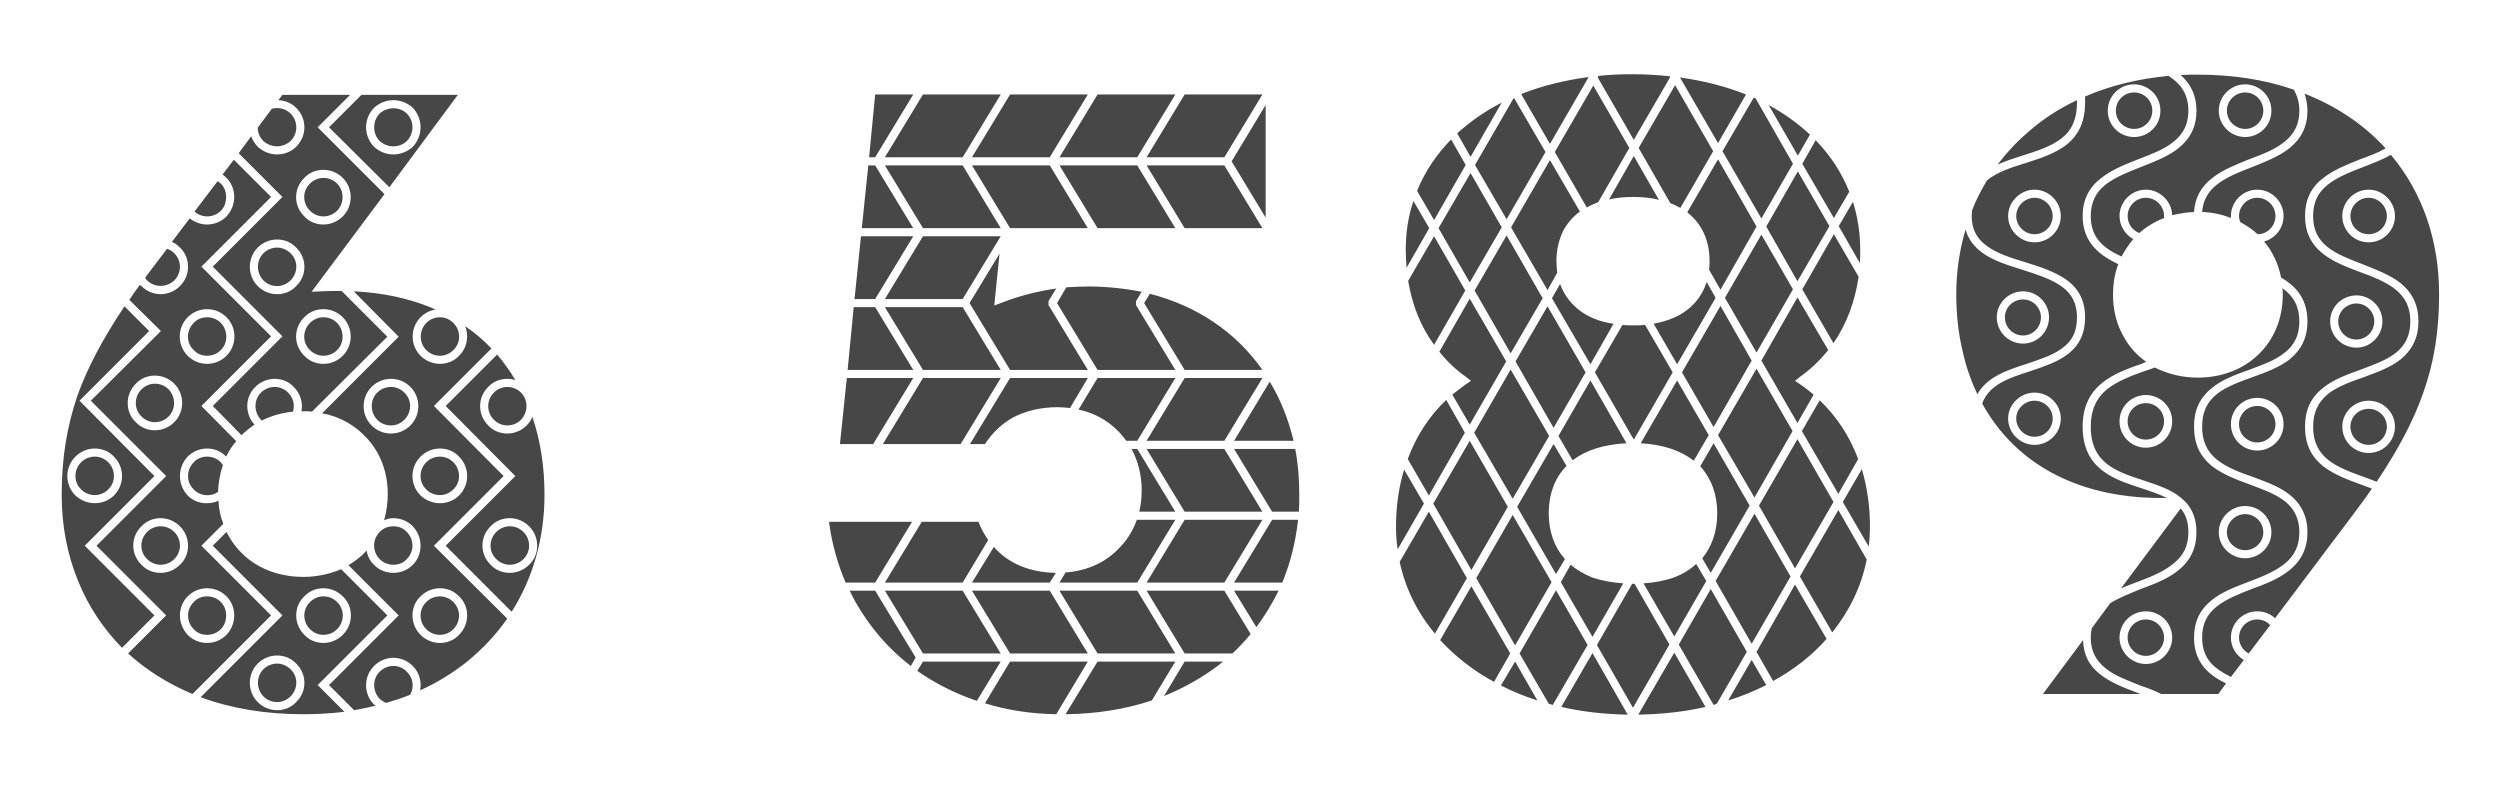 <svg width="237" height="77" viewBox="0 0 237 77" fill="none" xmlns="http://www.w3.org/2000/svg">
<path d="M20.17 38.487L26.775 31.882L20.17 25.277L26.775 18.672L22.627 14.525L23.818 12.912C23.933 13.296 24.163 13.604 24.432 13.911C24.931 14.371 25.584 14.64 26.275 14.64C26.967 14.64 27.619 14.371 28.08 13.911C29.117 12.874 29.117 11.261 28.08 10.224C27.619 9.764 27.043 9.533 26.391 9.495L26.775 8.996H33.187L30.115 12.068L36.451 18.404L29.539 27.658L30.384 27.619C31.037 27.581 31.728 27.581 32.381 27.581L36.72 31.92L29.578 39.024C29.309 38.986 29.04 38.986 28.733 38.986H28.579C28.733 38.141 28.464 37.296 27.85 36.682C27.389 36.183 26.736 35.914 26.045 35.914C25.354 35.914 24.701 36.183 24.202 36.682C23.203 37.642 23.203 39.255 24.125 40.253C23.703 40.56 23.28 40.867 22.896 41.252L20.17 38.487ZM31.191 12.068L34.263 8.996H43.402L36.912 17.751L31.191 12.068ZM35.453 13.911C35.952 14.371 36.605 14.64 37.296 14.64C37.987 14.64 38.64 14.371 39.139 13.911C39.6 13.412 39.869 12.759 39.869 12.068C39.869 11.376 39.6 10.723 39.139 10.224C38.64 9.764 37.987 9.495 37.296 9.495C36.605 9.495 35.952 9.764 35.453 10.224C34.455 11.261 34.455 12.874 35.453 13.911ZM24.432 12.106L25.776 10.301C26.429 10.148 27.082 10.301 27.543 10.762C28.272 11.492 28.272 12.643 27.543 13.373C27.197 13.68 26.736 13.872 26.275 13.872C25.776 13.872 25.315 13.68 24.97 13.373C24.624 13.027 24.432 12.567 24.432 12.106ZM35.991 10.762C36.336 10.455 36.797 10.263 37.296 10.263C37.795 10.263 38.256 10.455 38.563 10.762C38.909 11.107 39.101 11.568 39.101 12.068C39.101 12.567 38.909 13.027 38.563 13.373C38.256 13.68 37.795 13.872 37.296 13.872C36.797 13.872 36.336 13.68 35.991 13.373C35.299 12.643 35.299 11.492 35.991 10.762ZM8.611 37.987L15.255 31.383L12.259 28.426C12.567 27.965 12.912 27.466 13.258 27.005C13.296 27.044 13.335 27.082 13.411 27.12C13.911 27.619 14.563 27.888 15.216 27.888C15.907 27.888 16.56 27.619 17.059 27.12C17.559 26.621 17.827 25.968 17.827 25.277C17.827 24.586 17.559 23.933 17.059 23.472C16.829 23.242 16.599 23.05 16.291 22.935L17.981 20.707C18.442 21.053 19.018 21.284 19.632 21.284C20.323 21.284 20.976 21.015 21.475 20.515C21.936 20.016 22.205 19.363 22.205 18.672C22.205 17.981 21.936 17.328 21.475 16.867C21.36 16.752 21.245 16.637 21.091 16.56L22.167 15.139L25.699 18.672L19.095 25.277L25.699 31.882L19.095 38.487L22.397 41.828C22.013 42.25 21.706 42.749 21.437 43.287C20.976 42.788 20.323 42.519 19.632 42.519C18.941 42.519 18.288 42.788 17.789 43.287C17.328 43.786 17.059 44.439 17.059 45.13C17.059 45.821 17.328 46.474 17.789 46.973C18.25 47.434 18.864 47.703 19.517 47.703H19.632C20.016 47.703 20.362 47.626 20.707 47.472C20.746 48.24 20.899 48.97 21.168 49.661L19.095 51.735L25.699 58.34L18.25 65.789C15.946 64.829 13.872 63.523 12.144 61.949L15.754 58.34L9.149 51.735L15.754 45.13L8.611 37.987ZM28.848 20.515C29.309 21.015 29.962 21.284 30.653 21.284C31.344 21.284 31.997 21.015 32.496 20.515C33.495 19.517 33.495 17.866 32.496 16.867C31.997 16.368 31.344 16.099 30.653 16.099C29.962 16.099 29.309 16.368 28.848 16.867C27.811 17.866 27.811 19.517 28.848 20.515ZM29.386 19.978C28.656 19.248 28.656 18.096 29.386 17.405C29.731 17.059 30.192 16.867 30.653 16.867C31.152 16.867 31.613 17.059 31.959 17.405C32.65 18.096 32.65 19.248 31.959 19.978C31.613 20.323 31.152 20.515 30.653 20.515C30.192 20.515 29.731 20.323 29.386 19.978ZM18.442 20.055L20.631 17.175L20.938 17.405C21.283 17.751 21.437 18.212 21.437 18.672C21.437 19.172 21.283 19.632 20.938 19.978C20.592 20.323 20.131 20.515 19.632 20.515C19.21 20.515 18.787 20.362 18.442 20.055ZM24.432 27.12C24.931 27.619 25.584 27.888 26.275 27.888C26.967 27.888 27.619 27.619 28.08 27.12C29.117 26.122 29.117 24.471 28.08 23.472C27.619 22.973 26.967 22.704 26.275 22.704C25.584 22.704 24.931 22.973 24.432 23.472C23.434 24.471 23.434 26.122 24.432 27.12ZM24.97 26.583C24.279 25.853 24.279 24.701 24.97 24.01C25.315 23.664 25.776 23.472 26.275 23.472C26.736 23.472 27.197 23.664 27.543 24.01C28.272 24.701 28.272 25.853 27.543 26.583C27.197 26.928 26.736 27.12 26.275 27.12C25.776 27.12 25.315 26.928 24.97 26.583ZM15.831 23.587C16.099 23.664 16.33 23.818 16.522 24.01C16.867 24.355 17.059 24.816 17.059 25.277C17.059 25.776 16.867 26.237 16.522 26.583C15.792 27.274 14.64 27.274 13.949 26.583C13.872 26.506 13.795 26.429 13.757 26.352C13.834 26.199 13.949 26.084 14.026 25.968L15.831 23.587ZM30.538 39.178L37.795 31.92L33.533 27.619C36.221 27.735 38.679 28.272 40.867 29.155C41.021 29.232 41.175 29.309 41.29 29.348C40.752 29.424 40.253 29.693 39.869 30.077C38.871 31.076 38.871 32.727 39.869 33.725C40.368 34.224 41.021 34.493 41.712 34.493C42.403 34.493 43.056 34.224 43.517 33.725C44.285 32.995 44.477 31.843 44.093 30.922C45.015 31.536 45.859 32.266 46.589 33.034L41.136 38.487L47.741 45.13L41.136 51.735L48.087 58.647C47.011 60.183 45.744 61.527 44.285 62.717C42.941 63.792 41.443 64.714 39.831 65.444C39.984 64.637 39.754 63.754 39.139 63.139C38.103 62.103 36.49 62.103 35.453 63.139C34.455 64.138 34.455 65.789 35.453 66.787L35.607 66.903C34.954 67.056 34.263 67.21 33.571 67.325L31.191 64.944L37.795 58.34L33.034 53.578C33.687 53.194 34.263 52.733 34.762 52.196C34.839 52.695 35.069 53.194 35.453 53.539C35.952 54.077 36.643 54.307 37.296 54.307C37.949 54.307 38.602 54.077 39.139 53.539C39.6 53.079 39.869 52.426 39.869 51.735C39.869 51.044 39.6 50.391 39.139 49.892C38.64 49.392 37.987 49.123 37.296 49.123C36.989 49.123 36.682 49.2 36.413 49.316C36.643 48.509 36.759 47.703 36.759 46.819C36.759 44.784 36.067 42.941 34.8 41.559C33.687 40.33 32.227 39.485 30.538 39.178ZM5.847 46.896C5.847 43.402 6.346 40.445 7.344 37.488C8.304 34.839 9.725 32.151 11.799 29.04L14.141 31.383L7.536 37.987L14.64 45.13L8.035 51.735L14.64 58.34L11.568 61.411C9.802 59.607 8.381 57.495 7.421 55.114C6.384 52.618 5.847 49.853 5.847 46.896ZM17.789 33.725C18.288 34.224 18.941 34.493 19.632 34.493C20.323 34.493 20.976 34.224 21.475 33.725C22.474 32.727 22.474 31.076 21.475 30.077C20.976 29.578 20.323 29.309 19.632 29.309C18.941 29.309 18.288 29.578 17.789 30.077C16.791 31.076 16.791 32.727 17.789 33.725ZM28.848 33.725C29.309 34.224 29.962 34.493 30.653 34.493C31.344 34.493 31.997 34.224 32.496 33.725C33.495 32.727 33.495 31.076 32.496 30.077C31.997 29.578 31.344 29.309 30.653 29.309C29.962 29.309 29.309 29.578 28.848 30.077C27.811 31.076 27.811 32.727 28.848 33.725ZM18.365 33.188C17.635 32.496 17.635 31.344 18.365 30.615C18.672 30.269 19.133 30.077 19.632 30.077C20.131 30.077 20.592 30.269 20.938 30.615C21.629 31.344 21.629 32.496 20.938 33.188C20.592 33.533 20.131 33.725 19.632 33.725C19.133 33.725 18.672 33.533 18.365 33.188ZM29.386 33.188C28.656 32.496 28.656 31.344 29.386 30.615C29.731 30.269 30.192 30.077 30.653 30.077C31.152 30.077 31.613 30.269 31.959 30.615C32.65 31.344 32.65 32.496 31.959 33.188C31.613 33.533 31.152 33.725 30.653 33.725C30.192 33.725 29.731 33.533 29.386 33.188ZM40.407 33.188C39.715 32.496 39.715 31.344 40.407 30.615C40.752 30.269 41.213 30.077 41.712 30.077C42.173 30.077 42.634 30.269 42.979 30.615C43.709 31.344 43.709 32.496 42.979 33.188C42.634 33.533 42.173 33.725 41.712 33.725C41.213 33.725 40.752 33.533 40.407 33.188ZM42.25 51.735L48.855 45.13L42.25 38.487L47.127 33.61C47.779 34.378 48.355 35.184 48.855 36.029C48.624 35.952 48.355 35.914 48.087 35.914C47.395 35.914 46.743 36.183 46.282 36.682C45.783 37.181 45.514 37.795 45.514 38.487C45.514 39.178 45.783 39.831 46.282 40.33C46.743 40.829 47.395 41.098 48.087 41.098C48.778 41.098 49.431 40.829 49.93 40.33C50.16 40.099 50.352 39.831 50.467 39.523C51.235 41.751 51.619 44.247 51.619 46.896C51.619 50.967 50.544 54.768 48.509 57.994L42.25 51.735ZM12.106 38.218C12.106 38.909 12.375 39.562 12.874 40.023C13.335 40.522 13.987 40.791 14.679 40.791C15.37 40.791 16.023 40.522 16.522 40.023C17.52 39.024 17.52 37.373 16.522 36.375C16.023 35.876 15.37 35.607 14.679 35.607C13.987 35.607 13.335 35.876 12.874 36.375C12.375 36.874 12.106 37.527 12.106 38.218ZM35.223 40.33C35.722 40.829 36.375 41.098 37.066 41.098C37.757 41.098 38.41 40.829 38.909 40.33C39.907 39.331 39.907 37.68 38.909 36.682C38.41 36.183 37.757 35.914 37.066 35.914C36.375 35.914 35.722 36.183 35.223 36.682C34.224 37.68 34.224 39.331 35.223 40.33ZM12.874 38.218C12.874 37.719 13.066 37.258 13.411 36.912C13.757 36.567 14.218 36.375 14.679 36.375C15.178 36.375 15.639 36.567 15.984 36.912C16.675 37.642 16.675 38.794 15.984 39.485C15.639 39.831 15.178 40.023 14.679 40.023C14.218 40.023 13.757 39.831 13.411 39.485C13.066 39.139 12.874 38.679 12.874 38.218ZM24.739 39.792C24.048 39.063 24.048 37.911 24.739 37.219C25.085 36.874 25.546 36.682 26.045 36.682C26.506 36.682 26.967 36.874 27.312 37.219C27.811 37.719 27.965 38.41 27.773 39.024C26.698 39.139 25.738 39.408 24.816 39.869L24.739 39.792ZM35.76 39.792C35.069 39.063 35.069 37.911 35.76 37.219C36.106 36.874 36.567 36.682 37.066 36.682C37.565 36.682 37.987 36.874 38.333 37.219C39.063 37.911 39.063 39.063 38.333 39.792C37.987 40.138 37.565 40.33 37.066 40.33C36.567 40.33 36.106 40.138 35.76 39.792ZM46.282 38.487C46.282 38.026 46.474 37.565 46.819 37.219C47.165 36.874 47.626 36.682 48.087 36.682C48.586 36.682 49.047 36.874 49.392 37.219C50.083 37.911 50.083 39.063 49.392 39.792C49.047 40.138 48.586 40.33 48.087 40.33C47.626 40.33 47.165 40.138 46.819 39.792C46.474 39.447 46.282 38.986 46.282 38.487ZM6.384 45.13C6.384 45.821 6.653 46.474 7.152 46.973C7.651 47.434 8.304 47.703 8.995 47.703C9.687 47.703 10.339 47.434 10.8 46.973C11.299 46.474 11.568 45.821 11.568 45.13C11.568 44.439 11.299 43.786 10.8 43.287C10.339 42.788 9.687 42.519 8.995 42.519C8.304 42.519 7.651 42.788 7.152 43.287C6.653 43.786 6.384 44.439 6.384 45.13ZM39.101 45.13C39.101 45.821 39.37 46.474 39.869 46.973C40.368 47.434 41.021 47.703 41.712 47.703C42.403 47.703 43.056 47.434 43.517 46.973C44.016 46.474 44.285 45.821 44.285 45.13C44.285 44.439 44.016 43.786 43.517 43.287C43.056 42.788 42.403 42.519 41.712 42.519C41.021 42.519 40.368 42.788 39.869 43.287C39.37 43.786 39.101 44.439 39.101 45.13ZM7.152 45.13C7.152 44.631 7.344 44.17 7.69 43.824C8.035 43.479 8.496 43.287 8.995 43.287C9.456 43.287 9.917 43.479 10.263 43.824C10.608 44.17 10.8 44.631 10.8 45.13C10.8 45.629 10.608 46.051 10.263 46.397C9.917 46.743 9.456 46.935 8.995 46.935C8.496 46.935 8.035 46.743 7.69 46.397C7.344 46.051 7.152 45.629 7.152 45.13ZM20.669 46.627C19.978 47.127 18.979 47.05 18.365 46.397C18.019 46.051 17.827 45.629 17.827 45.13C17.827 44.631 18.019 44.17 18.365 43.824C18.672 43.479 19.133 43.287 19.632 43.287C20.131 43.287 20.592 43.479 20.938 43.824C20.976 43.901 21.053 43.978 21.13 44.093C20.861 44.861 20.707 45.744 20.669 46.627ZM39.869 45.13C39.869 44.631 40.061 44.17 40.407 43.824C40.752 43.479 41.213 43.287 41.712 43.287C42.173 43.287 42.634 43.479 42.979 43.824C43.325 44.17 43.517 44.631 43.517 45.13C43.517 45.629 43.325 46.051 42.979 46.397C42.634 46.743 42.173 46.935 41.712 46.935C41.213 46.935 40.752 46.743 40.407 46.397C40.061 46.051 39.869 45.629 39.869 45.13ZM13.411 53.539C13.872 54.039 14.525 54.307 15.216 54.307C15.907 54.307 16.56 54.039 17.059 53.539C17.559 53.079 17.827 52.426 17.827 51.735C17.827 51.044 17.559 50.391 17.059 49.892C16.56 49.392 15.907 49.123 15.216 49.123C14.525 49.123 13.872 49.392 13.411 49.892C12.375 50.89 12.375 52.541 13.411 53.539ZM46.512 53.539C46.973 54.039 47.626 54.307 48.317 54.307C49.008 54.307 49.661 54.039 50.16 53.539C50.659 53.079 50.928 52.426 50.928 51.735C50.928 51.044 50.659 50.391 50.16 49.892C49.661 49.392 49.008 49.123 48.317 49.123C47.626 49.123 46.973 49.392 46.512 49.892C45.475 50.89 45.475 52.541 46.512 53.539ZM13.949 53.002C13.219 52.311 13.219 51.159 13.949 50.429C14.295 50.084 14.755 49.892 15.216 49.892C15.715 49.892 16.176 50.084 16.522 50.429C16.867 50.775 17.059 51.236 17.059 51.735C17.059 52.196 16.867 52.656 16.522 53.002C16.176 53.347 15.715 53.539 15.216 53.539C14.755 53.539 14.295 53.347 13.949 53.002ZM35.568 51.082C35.914 50.314 36.49 49.892 37.296 49.892C37.795 49.892 38.256 50.084 38.563 50.429C38.909 50.775 39.101 51.236 39.101 51.735C39.101 52.196 38.909 52.656 38.563 53.002C38.218 53.386 37.757 53.539 37.296 53.539C36.835 53.539 36.375 53.386 35.991 53.002C35.491 52.503 35.338 51.773 35.568 51.082ZM47.05 53.002C46.32 52.311 46.32 51.159 47.05 50.429C47.395 50.084 47.856 49.892 48.317 49.892C48.816 49.892 49.277 50.084 49.623 50.429C49.968 50.775 50.16 51.236 50.16 51.735C50.16 52.196 49.968 52.656 49.623 53.002C49.277 53.347 48.816 53.539 48.317 53.539C47.856 53.539 47.395 53.347 47.05 53.002ZM19.018 66.096L26.775 58.34L20.17 51.735L21.475 50.429C22.051 51.62 22.973 52.656 24.087 53.386C25.392 54.231 27.005 54.691 28.733 54.691C30.039 54.691 31.229 54.423 32.343 53.962L36.72 58.34L30.115 64.944L32.65 67.479C31.383 67.632 30.077 67.709 28.733 67.709C25.2 67.709 21.936 67.171 19.018 66.096ZM17.059 58.34C17.059 59.031 17.328 59.684 17.789 60.183C18.288 60.682 18.941 60.951 19.632 60.951C20.323 60.951 20.976 60.682 21.475 60.183C21.936 59.684 22.205 59.031 22.205 58.34C22.205 57.648 21.936 56.995 21.475 56.535C20.976 56.035 20.323 55.767 19.632 55.767C18.941 55.767 18.288 56.035 17.789 56.535C17.328 56.995 17.059 57.648 17.059 58.34ZM28.08 58.34C28.08 59.031 28.349 59.684 28.848 60.183C29.309 60.682 29.962 60.951 30.653 60.951C31.344 60.951 31.997 60.682 32.496 60.183C32.995 59.684 33.264 59.031 33.264 58.34C33.264 57.648 32.995 56.995 32.496 56.535C31.997 56.035 31.344 55.767 30.653 55.767C29.962 55.767 29.309 56.035 28.848 56.535C28.349 56.995 28.08 57.648 28.08 58.34ZM39.101 58.34C39.101 59.031 39.37 59.684 39.869 60.183C40.368 60.682 41.021 60.951 41.712 60.951C42.403 60.951 43.056 60.682 43.517 60.183C44.016 59.684 44.285 59.031 44.285 58.34C44.285 57.648 44.016 56.995 43.517 56.535C43.056 56.035 42.403 55.767 41.712 55.767C41.021 55.767 40.368 56.035 39.869 56.535C39.37 56.995 39.101 57.648 39.101 58.34ZM17.827 58.34C17.827 57.879 18.019 57.418 18.365 57.072C18.672 56.727 19.133 56.535 19.632 56.535C20.131 56.535 20.592 56.727 20.938 57.072C21.283 57.418 21.437 57.879 21.437 58.34C21.437 58.839 21.283 59.3 20.938 59.645C20.592 59.991 20.131 60.183 19.632 60.183C19.133 60.183 18.672 59.991 18.365 59.645C18.019 59.3 17.827 58.839 17.827 58.34ZM28.848 58.34C28.848 57.879 29.04 57.418 29.386 57.072C29.731 56.727 30.192 56.535 30.653 56.535C31.152 56.535 31.613 56.727 31.959 57.072C32.304 57.418 32.496 57.879 32.496 58.34C32.496 58.839 32.304 59.3 31.959 59.645C31.613 59.991 31.152 60.183 30.653 60.183C30.192 60.183 29.731 59.991 29.386 59.645C29.04 59.3 28.848 58.839 28.848 58.34ZM39.869 58.34C39.869 57.879 40.061 57.418 40.407 57.072C40.752 56.727 41.213 56.535 41.712 56.535C42.173 56.535 42.634 56.727 42.979 57.072C43.325 57.418 43.517 57.879 43.517 58.34C43.517 58.839 43.325 59.3 42.979 59.645C42.634 59.991 42.173 60.183 41.712 60.183C41.213 60.183 40.752 59.991 40.407 59.645C40.061 59.3 39.869 58.839 39.869 58.34ZM24.432 66.557C24.931 67.056 25.584 67.325 26.275 67.325C26.967 67.325 27.619 67.056 28.08 66.557C29.117 65.559 29.117 63.907 28.08 62.909C27.619 62.41 26.967 62.141 26.275 62.141C25.584 62.141 24.931 62.41 24.432 62.909C23.434 63.907 23.434 65.559 24.432 66.557ZM24.97 66.019C24.279 65.29 24.279 64.138 24.97 63.447C25.315 63.101 25.776 62.909 26.275 62.909C26.736 62.909 27.197 63.101 27.543 63.447C28.272 64.138 28.272 65.29 27.543 66.019C27.197 66.365 26.736 66.557 26.275 66.557C25.776 66.557 25.315 66.365 24.97 66.019ZM35.991 66.25C35.299 65.52 35.299 64.368 35.991 63.677C36.72 62.947 37.872 62.947 38.563 63.677C39.178 64.253 39.293 65.175 38.871 65.866C38.141 66.173 37.373 66.403 36.605 66.634C36.375 66.557 36.183 66.403 35.991 66.25ZM82.39 14.909L82.966 8.957H86.576L82.966 14.909H82.39ZM83.888 14.909L87.498 8.957H94.87L91.261 14.909H83.888ZM92.144 14.909L95.754 8.957H103.126L99.517 14.909H92.144ZM100.438 14.909L104.048 8.957H111.421L107.811 14.909H100.438ZM108.694 14.909L112.304 8.957H119.677L116.067 14.909H108.694ZM116.758 15.293L119.984 9.956V20.631L116.758 15.293ZM81.699 21.629L82.314 15.677H82.966L86.576 21.629H81.699ZM83.888 15.677H91.261L94.87 21.629H87.498L83.888 15.677ZM92.144 15.677H99.517L103.126 21.629H95.754L92.144 15.677ZM100.438 15.677H107.811L111.421 21.629H104.048L100.438 15.677ZM108.694 15.677H116.067L119.677 21.629H112.304L108.694 15.677ZM81.008 28.349L81.622 22.397H86.576L82.966 28.349H81.008ZM83.888 28.349L87.498 22.397H94.87L91.261 28.349H83.888ZM91.913 28.733L94.755 24.048L94.256 28.963L94.87 28.733C96.522 28.08 98.288 27.619 100.131 27.351L99.401 28.541V28.925L103.126 35.069H95.754L91.913 28.733ZM100.208 28.733L101.091 27.235C101.782 27.197 102.512 27.159 103.203 27.159C104.931 27.159 106.621 27.351 108.233 27.658L107.696 28.541V28.925L111.421 35.069H104.048L100.208 28.733ZM108.464 28.733L109.001 27.85C113.494 29.002 117.181 31.498 119.677 35.069H112.304L108.464 28.733ZM80.355 35.069L80.931 29.117H82.966L86.576 35.069H80.355ZM83.888 29.117H91.261L94.87 35.069H87.498L83.888 29.117ZM79.626 42.096L80.278 35.837H86.576L82.774 42.096H79.626ZM83.696 42.096L87.498 35.837H94.87L91.069 42.096H83.696ZM91.952 42.096L95.754 35.837H103.126L101.437 38.679C101.053 38.64 100.63 38.602 100.246 38.602C98.672 38.602 97.251 38.947 96.061 39.562C95.024 40.138 94.102 40.983 93.373 42.096H91.952ZM102.243 38.832L104.048 35.837H111.421L107.811 41.789H106.774C105.699 40.291 104.125 39.216 102.243 38.832ZM108.694 41.789L112.304 35.837H119.677L116.067 41.789H108.694ZM116.989 41.789L120.368 36.183C121.405 37.872 122.134 39.754 122.633 41.789H116.989ZM107.273 42.557H107.811L111.421 48.509H108.003C108.157 47.856 108.233 47.165 108.233 46.474C108.233 45.053 107.888 43.709 107.273 42.557ZM108.694 42.557H116.067L119.677 48.509H112.304L108.694 42.557ZM116.989 42.557H122.787C123.056 43.94 123.171 45.399 123.171 46.896C123.171 47.434 123.171 47.971 123.133 48.509H120.598L116.989 42.557ZM100.438 55.229L101.014 54.269C103.126 54.115 104.931 53.271 106.237 51.812C106.928 51.082 107.427 50.237 107.773 49.277H111.421L107.811 55.229H100.438ZM108.694 55.229L112.304 49.277H119.677L116.067 55.229H108.694ZM116.989 55.229L120.598 49.277H123.056C122.825 51.389 122.326 53.386 121.558 55.229H116.989ZM78.589 49.469H86.461L82.966 55.229H80.163C79.395 53.424 78.858 51.504 78.589 49.469ZM83.888 55.229L87.382 49.469H92.758C92.989 50.084 93.334 50.698 93.68 51.197L91.261 55.229H83.888ZM92.144 55.229L94.218 51.85C95.6 53.424 97.635 54.269 100.093 54.307L99.517 55.229H92.144ZM80.547 55.997H82.966L86.806 62.333L86.346 63.139C84.195 61.488 82.467 59.453 81.123 57.111C80.931 56.765 80.739 56.381 80.547 55.997ZM83.888 55.997H91.261L94.87 61.949H87.498L83.888 55.997ZM92.144 55.997H99.517L103.126 61.949H95.754L92.144 55.997ZM100.438 55.997H107.811L111.421 61.949H104.048L100.438 55.997ZM108.694 55.997H116.067L118.563 60.106C118.025 60.759 117.449 61.373 116.835 61.949H112.304L108.694 55.997ZM116.989 55.997H121.213C120.598 57.226 119.907 58.378 119.101 59.453L116.989 55.997ZM86.96 63.6L87.498 62.717H94.87L92.605 66.442C90.57 65.751 88.65 64.791 86.96 63.6ZM93.373 66.672L95.754 62.717H103.126L100.131 67.709C97.75 67.671 95.485 67.325 93.373 66.672ZM101.014 67.709L104.048 62.717H111.421L109.193 66.403C106.659 67.248 103.933 67.671 101.014 67.709ZM110.345 65.981L112.304 62.717H115.952C115.529 63.063 115.069 63.408 114.608 63.715C113.302 64.599 111.881 65.367 110.345 65.981ZM151.466 7.344L151.542 7.191C152.618 7.076 153.693 7.037 154.806 7.037C155.997 7.037 157.187 7.114 158.301 7.229L158.339 7.306L154.883 13.258L151.466 7.344ZM144.208 8.919C146.128 8.151 148.278 7.613 150.582 7.306V7.344L146.934 13.642L144.208 8.919ZM159.261 7.344C161.488 7.652 163.6 8.189 165.52 8.957L162.87 13.565L159.261 7.344ZM155.344 14.026L158.8 8.074L162.41 14.333L159.299 19.709C159.03 19.555 158.685 19.402 158.339 19.248L155.344 14.026ZM147.395 14.41L151.043 8.112L154.461 14.026L151.504 19.172C151.12 19.325 150.736 19.479 150.429 19.671L147.395 14.41ZM139.83 15.639L143.517 9.264L146.512 14.41L142.826 20.784L139.83 15.639ZM163.293 14.333L166.25 9.264C166.288 9.264 166.365 9.303 166.442 9.341L169.974 15.524L166.979 20.707L163.293 14.333ZM138.141 12.643C139.37 11.53 140.79 10.531 142.365 9.725L139.408 14.871L138.141 12.643ZM167.67 9.956C169.13 10.762 170.435 11.684 171.587 12.759L170.435 14.755L167.67 9.956ZM134.339 18.096C135.069 16.291 136.144 14.679 137.565 13.22L138.947 15.639L135.952 20.861L134.339 18.096ZM170.858 15.524L172.125 13.296C173.546 14.755 174.582 16.368 175.312 18.173L173.853 20.669L170.858 15.524ZM152.541 18.903L154.883 14.794L157.264 18.941C156.534 18.749 155.69 18.672 154.806 18.672C154 18.672 153.232 18.749 152.541 18.903ZM159.952 20.131L162.87 15.101L166.518 21.476L163.101 27.466L162.026 25.584C162.064 25.316 162.064 25.047 162.064 24.739C162.064 22.781 161.334 21.207 159.952 20.131ZM143.248 21.552L146.934 15.178L149.776 20.055C149.085 20.554 148.547 21.207 148.163 21.936C147.779 22.743 147.549 23.703 147.549 24.739C147.549 25.123 147.587 25.508 147.626 25.853L146.704 27.504L143.248 21.552ZM167.44 21.476L170.435 16.253L173.43 21.437L170.397 26.66L167.44 21.476ZM136.374 21.629L139.408 16.407L142.365 21.552L139.331 26.775L136.374 21.629ZM133.264 23.703C133.264 22.09 133.494 20.515 133.994 19.056L135.491 21.629L133.341 25.392C133.302 24.816 133.264 24.279 133.264 23.703ZM174.314 21.437L175.658 19.133C176.118 20.592 176.349 22.128 176.349 23.703C176.349 24.125 176.349 24.509 176.31 24.931L174.314 21.437ZM170.858 27.427L173.853 22.205L176.195 26.237C175.85 28.618 175.043 30.73 173.814 32.535L170.858 27.427ZM163.523 28.234L166.979 22.244L169.974 27.427L166.518 33.418L163.523 28.234ZM139.792 27.543L142.826 22.32L146.243 28.272L143.21 33.495L139.792 27.543ZM133.494 26.621L135.952 22.397L138.909 27.543L135.952 32.688C134.685 30.96 133.878 28.925 133.494 26.621ZM156.765 30.692C158.186 30.423 159.376 29.924 160.259 29.117C160.989 28.464 161.488 27.658 161.795 26.736L162.64 28.234L158.992 34.532L156.765 30.692ZM147.126 28.272L147.894 26.928C148.24 27.85 148.778 28.618 149.507 29.232C150.39 30 151.581 30.5 152.963 30.692L150.774 34.532L147.126 28.272ZM166.979 34.186L170.397 28.195L173.315 33.188C172.547 34.148 171.626 35.031 170.589 35.76L170.166 36.106L170.627 36.413C171.088 36.72 171.51 37.066 171.933 37.411L170.397 40.099L166.979 34.186ZM136.451 33.341L139.331 28.311L142.787 34.263L139.331 40.253L137.68 37.411C138.102 37.066 138.563 36.72 138.986 36.413L139.446 36.106L139.024 35.76C138.026 35.069 137.181 34.263 136.451 33.341ZM159.453 35.3L163.101 29.002L166.058 34.186L162.448 40.483L159.453 35.3ZM143.67 34.263L146.704 29.04L150.314 35.3L147.28 40.56L143.67 34.263ZM151.197 35.3L153.808 30.807C154.115 30.845 154.461 30.845 154.806 30.845C155.19 30.845 155.574 30.845 155.958 30.807L158.57 35.3L154.883 41.674L151.197 35.3ZM162.87 41.252L166.518 34.954L169.936 40.867L166.326 47.165L162.87 41.252ZM139.754 41.021L143.21 35.031L146.858 41.328L143.402 47.28L139.754 41.021ZM147.741 41.328L150.774 36.068L154.192 42.02C152.042 42.135 150.352 42.672 149.085 43.632L147.741 41.328ZM155.536 42.02L158.992 36.068L161.987 41.252L160.566 43.671C159.338 42.711 157.648 42.135 155.536 42.02ZM133.456 43.517C134.262 41.328 135.491 39.447 137.104 37.911L138.87 41.021L135.453 46.973L133.456 43.517ZM170.819 40.867L172.509 37.949C174.122 39.485 175.35 41.367 176.157 43.517L174.275 46.819L170.819 40.867ZM166.749 47.933L170.397 41.636L173.814 47.587L170.166 53.885L166.749 47.933ZM135.875 47.741L139.331 41.789L142.941 48.048L139.485 54.039L135.875 47.741ZM161.181 44.208L162.448 42.02L165.866 47.933L162.179 54.307L161.373 52.925C162.294 51.812 162.794 50.352 162.794 48.663C162.794 46.858 162.218 45.322 161.181 44.208ZM143.824 48.048L147.28 42.096L148.509 44.17C147.395 45.283 146.819 46.858 146.819 48.663C146.819 50.391 147.357 51.888 148.355 53.002L147.51 54.423L143.824 48.048ZM174.698 47.587L176.502 44.477C177.002 46.167 177.27 47.971 177.27 49.853C177.27 50.506 177.232 51.159 177.155 51.812L174.698 47.587ZM132.342 49.853C132.342 47.971 132.611 46.167 133.11 44.516L134.992 47.741L132.496 52.08C132.381 51.351 132.342 50.583 132.342 49.853ZM170.627 54.653L174.275 48.355L176.963 53.04C176.464 55.575 175.35 57.879 173.699 59.952L170.627 54.653ZM132.688 53.271L135.453 48.509L139.062 54.807L136.029 60.068C134.339 58.032 133.226 55.767 132.688 53.271ZM162.64 55.075L166.326 48.701L169.744 54.653L166.058 61.028L162.64 55.075ZM139.946 54.807L143.402 48.816L147.088 55.191L143.632 61.181L139.946 54.807ZM155.805 55.306C156.88 55.229 157.878 55.037 158.723 54.73C159.53 54.423 160.221 54 160.797 53.463L161.757 55.075L158.723 60.336L155.805 55.306ZM147.971 55.191L148.893 53.539C149.507 54.039 150.198 54.461 151.005 54.768C151.85 55.037 152.81 55.229 153.885 55.306L150.966 60.375L147.971 55.191ZM151.389 61.143L154.73 55.344H154.806H154.96L158.262 61.104L154.806 67.095L151.389 61.143ZM166.518 61.795L170.166 55.421L173.162 60.567C171.779 62.141 170.051 63.485 168.093 64.56L166.518 61.795ZM136.528 60.682L139.485 55.575L143.171 61.949L141.635 64.637C139.638 63.562 137.949 62.218 136.528 60.682ZM159.146 61.104L162.179 55.843L165.597 61.795L162.755 66.711L162.448 66.826L159.146 61.104ZM144.054 61.949L147.51 55.959L150.506 61.143L147.203 66.826L146.819 66.711L144.054 61.949ZM155.306 67.748L158.723 61.872L161.68 67.018C159.683 67.479 157.533 67.709 155.306 67.748ZM148.01 67.018L150.966 61.911L154.307 67.748C152.118 67.709 150.006 67.479 148.01 67.018ZM163.83 66.403L166.058 62.563L167.44 64.944C166.288 65.52 165.098 66.019 163.83 66.403ZM142.288 64.983L143.632 62.717L145.744 66.403C144.554 66.019 143.402 65.559 142.288 64.983ZM198.203 20.477C198.203 19.21 198.664 18.25 199.624 17.482C200.546 16.791 201.775 16.291 202.965 15.831C204.232 15.332 205.538 14.832 206.498 14.064C207.65 13.143 208.226 11.991 208.226 10.493C208.226 9.111 207.727 7.997 206.728 7.114C207.266 7.076 207.803 7.076 208.341 7.076C211.605 7.076 214.677 7.536 217.442 8.496C217.787 9.072 217.979 9.725 217.979 10.493C217.979 11.76 217.519 12.682 216.559 13.45C215.675 14.18 214.447 14.64 213.218 15.101C211.989 15.6 210.683 16.099 209.685 16.906C208.648 17.712 208.072 18.788 207.995 20.093C207.266 20.131 206.575 20.247 205.922 20.4C205.883 19.095 204.77 17.981 203.426 17.981C202.043 17.981 200.93 19.133 200.93 20.477C200.93 21.399 201.467 22.244 202.235 22.666C201.813 23.165 201.429 23.741 201.122 24.317C199.355 23.511 198.203 22.512 198.203 20.477ZM186.914 20.477C186.914 20.285 186.952 20.131 186.952 19.939C187.336 18.941 187.835 17.981 188.373 17.098C189.333 16.291 190.715 15.869 192.059 15.447C193.403 15.024 194.786 14.563 195.861 13.757C197.09 12.797 197.666 11.492 197.666 9.725V9.149C200.047 8.112 202.735 7.46 205.576 7.191C206.882 8.036 207.458 9.072 207.458 10.493C207.458 11.76 206.997 12.682 206.037 13.45C205.154 14.18 203.887 14.64 202.696 15.101C201.429 15.6 200.162 16.099 199.163 16.906C198.011 17.789 197.435 18.98 197.435 20.477C197.435 23.05 199.125 24.24 200.815 25.047C200.469 25.93 200.315 26.928 200.315 27.965C200.315 29.424 200.661 30.807 201.352 31.959C201.851 32.88 202.581 33.687 203.464 34.301C203.349 34.34 203.234 34.378 203.119 34.455C200.469 35.376 197.435 36.452 197.435 40.445C197.435 44.477 200.392 45.437 203.003 46.282C203.848 46.551 204.693 46.858 205.423 47.203C197.359 47.357 191.176 44.17 187.912 38.256C188.565 36.452 190.447 35.837 192.482 35.184C193.711 34.762 195.016 34.34 195.976 33.61C197.128 32.765 197.666 31.613 197.666 30.077C197.666 28.541 197.09 27.351 195.823 26.468C194.747 25.738 193.365 25.277 191.983 24.855C190.715 24.471 189.371 24.048 188.411 23.357C187.413 22.666 186.914 21.744 186.914 20.477ZM199.816 10.493C199.816 11.876 200.93 12.989 202.312 12.989C203.695 12.989 204.808 11.876 204.808 10.493C204.808 9.111 203.695 7.997 202.312 7.997C200.93 7.997 199.816 9.111 199.816 10.493ZM210.338 10.493C210.338 11.876 211.49 12.989 212.834 12.989C214.216 12.989 215.33 11.876 215.33 10.493C215.33 9.111 214.216 7.997 212.834 7.997C211.49 7.997 210.338 9.111 210.338 10.493ZM200.584 10.493C200.584 9.533 201.352 8.765 202.312 8.765C203.272 8.765 204.04 9.533 204.04 10.493C204.04 11.453 203.272 12.221 202.312 12.221C201.352 12.221 200.584 11.453 200.584 10.493ZM211.106 10.493C211.106 9.533 211.912 8.765 212.834 8.765C213.794 8.765 214.562 9.533 214.562 10.493C214.562 11.453 213.794 12.221 212.834 12.221C211.912 12.221 211.106 11.453 211.106 10.493ZM208.763 60.452C208.763 59.184 209.186 58.263 210.146 57.495C211.029 56.803 212.258 56.304 213.448 55.843C214.715 55.383 216.021 54.883 217.019 54.077C218.171 53.156 218.747 51.965 218.747 50.468C218.747 48.97 218.171 47.779 217.058 46.896C216.098 46.128 214.792 45.667 213.563 45.207C212.335 44.784 211.106 44.324 210.184 43.594C209.224 42.826 208.763 41.828 208.763 40.445C208.763 39.101 209.186 38.141 210.184 37.335C211.067 36.644 212.335 36.183 213.525 35.76C214.792 35.3 216.059 34.839 217.058 34.071C218.171 33.149 218.747 31.997 218.747 30.461C218.747 28.08 217.365 26.967 216.251 26.314C215.983 25.008 215.445 23.856 214.639 22.896C215.714 22.589 216.482 21.629 216.482 20.477C216.482 19.133 215.368 17.981 213.986 17.981C212.603 17.981 211.49 19.133 211.49 20.477V20.669C210.645 20.323 209.723 20.131 208.763 20.093C208.84 19.018 209.301 18.173 210.184 17.482C211.067 16.791 212.296 16.291 213.525 15.831C214.754 15.332 216.059 14.832 217.019 14.064C218.171 13.143 218.747 11.991 218.747 10.493C218.747 9.917 218.632 9.38 218.479 8.88C221.512 10.071 224.085 11.799 226.159 14.064C225.429 14.487 224.584 14.794 223.739 15.101C222.511 15.6 221.205 16.099 220.207 16.906C219.055 17.789 218.517 18.98 218.517 20.477C218.517 21.975 219.055 23.127 220.207 24.048C221.167 24.816 222.472 25.316 223.701 25.776C224.93 26.237 226.159 26.698 227.08 27.427C228.04 28.195 228.501 29.155 228.501 30.461C228.501 31.767 228.04 32.727 227.119 33.456C226.235 34.148 225.045 34.57 223.816 35.031C222.549 35.492 221.243 35.952 220.245 36.759C219.055 37.68 218.517 38.871 218.517 40.445C218.517 42.058 219.055 43.248 220.245 44.208C221.243 44.976 222.549 45.475 223.816 45.936C224.162 46.051 224.507 46.205 224.853 46.32C224.315 47.127 223.701 47.933 223.048 48.816L215.675 58.608C215.215 58.186 214.639 57.956 213.986 57.956C212.603 57.956 211.49 59.069 211.49 60.452C211.49 61.335 211.989 62.141 212.719 62.563L211.49 64.176C210.645 63.754 210.031 63.331 209.608 62.871C209.032 62.218 208.763 61.411 208.763 60.452ZM189.371 15.6C190.216 14.487 191.138 13.488 192.213 12.567C193.595 11.338 195.17 10.301 196.898 9.495V9.725C196.898 11.261 196.437 12.336 195.4 13.143C194.44 13.872 193.173 14.295 191.829 14.717C190.984 14.986 190.139 15.255 189.371 15.6ZM219.285 40.445C219.285 39.101 219.746 38.141 220.706 37.335C221.589 36.644 222.856 36.183 224.085 35.76C225.314 35.3 226.619 34.839 227.579 34.071C228.693 33.149 229.269 31.997 229.269 30.461C229.269 28.925 228.693 27.735 227.541 26.813C226.543 26.045 225.237 25.546 223.97 25.047C222.779 24.586 221.551 24.125 220.667 23.434C219.707 22.666 219.285 21.744 219.285 20.477C219.285 19.21 219.707 18.25 220.706 17.482C221.589 16.791 222.818 16.291 224.047 15.831C224.93 15.485 225.851 15.139 226.658 14.679C229.653 18.25 231.227 22.781 231.227 27.888C231.227 31.344 230.767 34.301 229.73 37.219C228.808 39.869 227.387 42.557 225.314 45.667L224.085 45.207C222.895 44.784 221.627 44.324 220.706 43.594C219.746 42.826 219.285 41.828 219.285 40.445ZM190.37 20.477C190.37 21.86 191.522 22.973 192.866 22.973C194.248 22.973 195.362 21.86 195.362 20.477C195.362 19.133 194.248 17.981 192.866 17.981C191.522 17.981 190.37 19.133 190.37 20.477ZM222.05 20.477C222.05 21.86 223.163 22.973 224.546 22.973C225.928 22.973 227.042 21.86 227.042 20.477C227.042 19.133 225.928 17.981 224.546 17.981C223.163 17.981 222.05 19.133 222.05 20.477ZM191.138 20.477C191.138 19.555 191.944 18.749 192.866 18.749C193.826 18.749 194.594 19.555 194.594 20.477C194.594 21.437 193.826 22.205 192.866 22.205C191.944 22.205 191.138 21.437 191.138 20.477ZM201.698 20.477C201.698 19.555 202.466 18.749 203.426 18.749C204.386 18.749 205.154 19.555 205.154 20.477V20.669C204.271 21.015 203.503 21.476 202.811 22.09C202.159 21.86 201.698 21.207 201.698 20.477ZM212.258 20.477C212.258 19.555 213.026 18.749 213.986 18.749C214.946 18.749 215.714 19.555 215.714 20.477C215.714 21.437 214.946 22.205 214.024 22.205C213.525 21.744 212.949 21.36 212.373 21.053C212.296 20.861 212.258 20.669 212.258 20.477ZM222.818 20.477C222.818 19.555 223.586 18.749 224.546 18.749C225.506 18.749 226.274 19.555 226.274 20.477C226.274 21.437 225.506 22.205 224.546 22.205C223.586 22.205 222.818 21.437 222.818 20.477ZM185.455 27.888C185.455 25.738 185.762 23.703 186.338 21.744C186.568 22.666 187.144 23.395 187.989 24.01C189.026 24.739 190.408 25.162 191.752 25.584C193.058 26.007 194.402 26.429 195.4 27.12C196.437 27.85 196.898 28.81 196.898 30.077C196.898 31.383 196.475 32.304 195.515 32.995C194.671 33.648 193.48 34.032 192.251 34.455C190.331 35.069 188.411 35.684 187.451 37.373C186.875 36.144 186.376 34.762 186.069 33.341C185.647 31.613 185.455 29.808 185.455 27.888ZM198.203 60.452C198.203 60.106 198.242 59.799 198.319 59.53L200.047 57.188C200.891 56.65 201.928 56.266 202.927 55.843C204.194 55.383 205.499 54.883 206.498 54.077C207.65 53.156 208.226 51.965 208.226 50.468C208.226 49.277 207.88 48.317 207.189 47.587L206.728 47.165C205.807 46.397 204.501 45.975 203.234 45.552C200.661 44.708 198.203 43.94 198.203 40.445C198.203 38.909 198.703 37.757 199.778 36.874C200.776 36.106 202.082 35.607 203.387 35.146C203.656 35.069 204.002 34.954 204.271 34.839C205.499 35.453 206.882 35.799 208.341 35.799C213.026 35.799 216.405 32.496 216.405 27.965C216.405 27.735 216.405 27.504 216.367 27.312C217.48 28.119 217.979 29.117 217.979 30.461C217.979 31.767 217.519 32.727 216.559 33.456C215.714 34.148 214.523 34.57 213.295 35.031C212.027 35.492 210.683 35.952 209.723 36.759C208.533 37.68 207.995 38.871 207.995 40.445C207.995 42.058 208.533 43.248 209.723 44.208C210.722 44.976 212.027 45.475 213.295 45.936C214.523 46.397 215.714 46.819 216.597 47.511C217.519 48.24 217.979 49.2 217.979 50.468C217.979 51.735 217.519 52.695 216.559 53.463C215.637 54.192 214.408 54.691 213.179 55.152C211.951 55.613 210.645 56.112 209.685 56.88C208.533 57.802 207.995 58.954 207.995 60.452C207.995 62.871 209.455 64.023 211.029 64.791L210.299 65.789H204.885C204.271 65.482 203.579 65.213 202.888 64.983C201.659 64.484 200.469 64.061 199.624 63.37C198.664 62.602 198.203 61.68 198.203 60.452ZM189.295 30.077C189.295 31.459 190.408 32.573 191.791 32.573C193.135 32.573 194.248 31.459 194.248 30.077C194.248 28.733 193.135 27.619 191.791 27.619C190.408 27.619 189.295 28.733 189.295 30.077ZM220.898 30.461C220.898 31.843 222.011 32.957 223.394 32.957C224.738 32.957 225.851 31.843 225.851 30.461C225.851 29.117 224.738 28.003 223.394 28.003C222.011 28.003 220.898 29.117 220.898 30.461ZM190.063 30.077C190.063 29.155 190.831 28.387 191.791 28.387C192.712 28.387 193.48 29.155 193.48 30.077C193.48 31.037 192.712 31.805 191.791 31.805C190.831 31.805 190.063 31.037 190.063 30.077ZM221.666 30.461C221.666 29.54 222.434 28.771 223.394 28.771C224.315 28.771 225.083 29.54 225.083 30.461C225.083 31.421 224.315 32.189 223.394 32.189C222.434 32.189 221.666 31.421 221.666 30.461ZM190.37 39.677C190.37 41.059 191.522 42.173 192.866 42.173C194.248 42.173 195.362 41.059 195.362 39.677C195.362 38.333 194.248 37.219 192.866 37.219C191.522 37.219 190.37 38.333 190.37 39.677ZM200.93 39.946C200.93 41.328 202.043 42.442 203.426 42.442C204.808 42.442 205.922 41.328 205.922 39.946C205.922 38.563 204.808 37.45 203.426 37.45C202.043 37.45 200.93 38.563 200.93 39.946ZM211.49 40.215C211.49 41.597 212.603 42.711 213.986 42.711C215.368 42.711 216.482 41.597 216.482 40.215C216.482 38.832 215.368 37.719 213.986 37.719C212.603 37.719 211.49 38.832 211.49 40.215ZM191.138 39.677C191.138 38.755 191.944 37.987 192.866 37.987C193.826 37.987 194.594 38.755 194.594 39.677C194.594 40.637 193.826 41.405 192.866 41.405C191.944 41.405 191.138 40.637 191.138 39.677ZM222.05 40.445C222.05 41.828 223.163 42.941 224.546 42.941C225.928 42.941 227.042 41.828 227.042 40.445C227.042 39.101 225.928 37.987 224.546 37.987C223.163 37.987 222.05 39.101 222.05 40.445ZM201.698 39.946C201.698 38.986 202.466 38.218 203.426 38.218C204.386 38.218 205.154 38.986 205.154 39.946C205.154 40.906 204.386 41.674 203.426 41.674C202.466 41.674 201.698 40.906 201.698 39.946ZM212.258 40.215C212.258 39.255 213.026 38.487 213.986 38.487C214.946 38.487 215.714 39.255 215.714 40.215C215.714 41.175 214.946 41.943 213.986 41.943C213.026 41.943 212.258 41.175 212.258 40.215ZM222.818 40.445C222.818 39.523 223.586 38.755 224.546 38.755C225.506 38.755 226.274 39.523 226.274 40.445C226.274 41.405 225.506 42.173 224.546 42.173C223.586 42.173 222.818 41.405 222.818 40.445ZM210.338 50.468C210.338 51.812 211.49 52.925 212.834 52.925C214.216 52.925 215.33 51.812 215.33 50.468C215.33 49.085 214.216 47.971 212.834 47.971C211.49 47.971 210.338 49.085 210.338 50.468ZM201.083 55.767L206.728 48.202C207.227 48.778 207.458 49.508 207.458 50.468C207.458 51.735 206.997 52.695 205.999 53.463C205.115 54.192 203.887 54.691 202.658 55.152C202.159 55.344 201.621 55.536 201.083 55.767ZM211.106 50.468C211.106 49.508 211.912 48.739 212.834 48.739C213.794 48.739 214.562 49.508 214.562 50.468C214.562 51.389 213.794 52.157 212.834 52.157C211.912 52.157 211.106 51.389 211.106 50.468ZM200.93 60.452C200.93 61.795 202.043 62.947 203.426 62.947C204.808 62.947 205.922 61.795 205.922 60.452C205.922 59.069 204.808 57.956 203.426 57.956C202.043 57.956 200.93 59.069 200.93 60.452ZM201.698 60.452C201.698 59.492 202.466 58.724 203.426 58.724C204.386 58.724 205.154 59.492 205.154 60.452C205.154 61.373 204.386 62.179 203.426 62.179C202.466 62.179 201.698 61.373 201.698 60.452ZM212.258 60.452C212.258 59.492 213.026 58.724 213.986 58.724C214.447 58.724 214.907 58.916 215.215 59.261L213.179 61.949C212.642 61.68 212.258 61.066 212.258 60.452ZM193.672 65.789L197.474 60.682C197.512 62.064 198.05 63.139 199.125 63.946C200.085 64.714 201.391 65.213 202.619 65.674L202.888 65.789H193.672Z" fill="#474747"/>
</svg>
